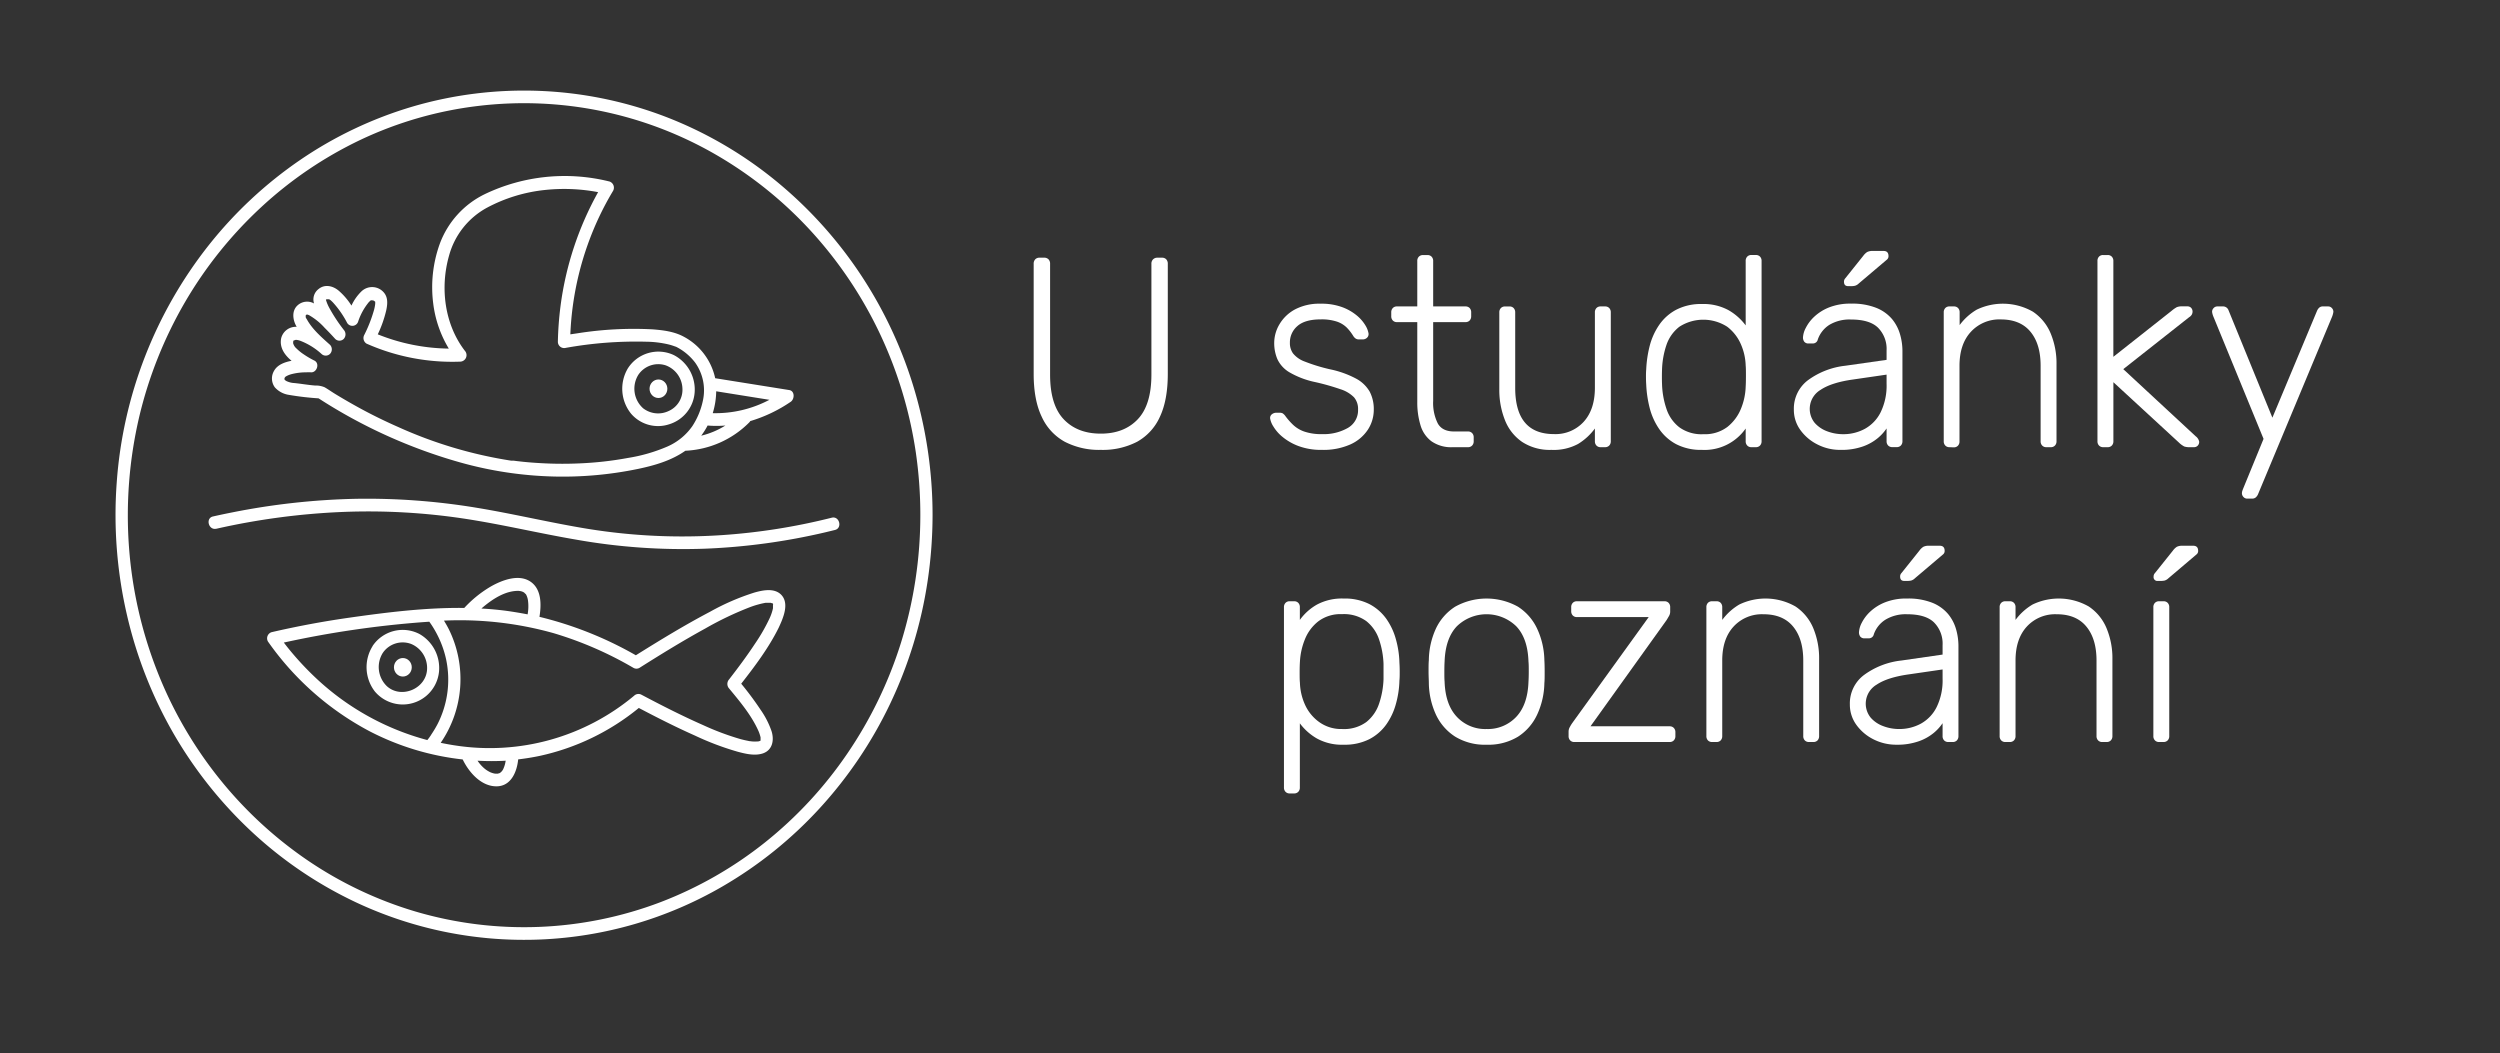 <?xml version="1.0" encoding="UTF-8"?>
<svg xmlns="http://www.w3.org/2000/svg" id="Vrstva_1" data-name="Vrstva 1" viewBox="0 0 715.58 301.42">
  <rect x="0" y="0" width="715.58" height="301.42" fill="#333333" stroke="none"/>
  <defs>
    <style>.cls-1{fill:#fff;}</style>
  </defs>
  <path class="cls-1" d="M263.43,147.47A123.1,123.1,0,0,1,257.88,184a119.8,119.8,0,0,1-15.39,31.75A116.16,116.16,0,0,1,219,241.1a112.53,112.53,0,0,1-29.9,17.11A110,110,0,0,1,119,260.93,111.32,111.32,0,0,1,87.67,246a116.39,116.39,0,0,1-25.2-23.52A117.85,117.85,0,0,1,45,192.12a121.7,121.7,0,0,1-8.07-35.42,123.85,123.85,0,0,1,2.88-37.23,120.64,120.64,0,0,1,13.15-33,118.1,118.1,0,0,1,21.8-27.17A113.79,113.79,0,0,1,103.24,40a108.84,108.84,0,0,1,33.59-9.67,109.75,109.75,0,0,1,68.35,14.1A114.91,114.91,0,0,1,232,66a118.64,118.64,0,0,1,19.61,29,121,121,0,0,1,10.51,34.38,124.38,124.38,0,0,1,1.31,18.09,1.75,1.75,0,1,0,3.5,0,126.6,126.6,0,0,0-5.68-37.5,122.92,122.92,0,0,0-15.83-32.75A121.18,121.18,0,0,0,221,50.9a115.29,115.29,0,0,0-30.83-17.61,113.36,113.36,0,0,0-72.09-2.78A114.4,114.4,0,0,0,85.91,45.79,119.33,119.33,0,0,0,59.8,70.12a123.69,123.69,0,0,0-26.39,68,126.78,126.78,0,0,0,3,38.21A123.58,123.58,0,0,0,49.9,210.36a121.49,121.49,0,0,0,22.46,28,116.72,116.72,0,0,0,29.39,19.85,113.15,113.15,0,0,0,105.06-4.49,118,118,0,0,0,27.77-22.33,121.76,121.76,0,0,0,20.12-29.77,124.11,124.11,0,0,0,10.83-35.42,129,129,0,0,0,1.4-18.74A1.75,1.75,0,1,0,263.43,147.47Z"></path>
  <path class="cls-1" d="M179.72,105.43a11.37,11.37,0,0,0,.93,13,10.17,10.17,0,0,0,10.93,3,10.35,10.35,0,0,0,7.25-9.09,11.13,11.13,0,0,0-5.89-10.67,10.35,10.35,0,0,0-13.22,3.76c-1.28,1.93,1.75,3.75,3,1.84a6.87,6.87,0,0,1,7.81-2.7,7.32,7.32,0,0,1,4.8,6.55,6.65,6.65,0,0,1-3.95,6.53,7,7,0,0,1-7.3-.79,7.53,7.53,0,0,1-1.36-9.59A1.77,1.77,0,0,0,179.72,105.43Z"></path>
  <path class="cls-1" d="M193.39,99.23h0l.08,0Z"></path>
  <path class="cls-1" d="M225.92,111.65l-21.21-3.39a17.68,17.68,0,0,0-9-11.89c-2.73-1.48-5.92-1.87-8.94-2.1a103,103,0,0,0-21.41,1.12l-2.11.31a87.22,87.22,0,0,1,8.33-33.8q1.78-3.74,3.9-7.27a1.86,1.86,0,0,0-1-2.67,53,53,0,0,0-35.7,3.6,25.73,25.73,0,0,0-12.9,14.22,36.69,36.69,0,0,0-1.89,17,32.71,32.71,0,0,0,4.47,13,56.18,56.18,0,0,1-20.33-4.08,33.58,33.58,0,0,0,2.43-6.91c.49-2.29.5-4.35-1.5-5.81a4.41,4.41,0,0,0-5.67.49,13.6,13.6,0,0,0-2.79,4A19.05,19.05,0,0,0,97,83.25c-1.65-1.43-4-2-5.8-.53a3.74,3.74,0,0,0-1.31,4.14,4.06,4.06,0,0,0-4.87.69c-1.57,1.59-1.19,4.12-.16,5.89l.07.11a4.31,4.31,0,0,0-4.47,3.36c-.47,2.59,1,4.71,3,6.36-1.89.36-4,1.07-5,2.85a4.28,4.28,0,0,0,.21,4.75,6.68,6.68,0,0,0,4,2.15,80.15,80.15,0,0,0,8.52,1,148.82,148.82,0,0,0,40.38,18.3,109,109,0,0,0,27.07,4.08,106.17,106.17,0,0,0,23.92-2.17c4.8-1,9.63-2.4,13.61-5.21a27.53,27.53,0,0,0,18.28-8.1,2.14,2.14,0,0,0,.3-.39A41.76,41.76,0,0,0,226.34,115C227.47,114.21,227.52,111.91,225.92,111.65Zm-118.6-25.5c-.1-.09,0-.07,0,0Zm-.49-.3c-.11,0-.13-.11,0,0Zm-13.62-.11c0,.05,0,0,0,0ZM87.51,90a0,0,0,0,0,0,0l0,.06ZM84,97.49l0,0C84,97.76,83.68,97.64,84,97.49Zm95.56,33.62A98.06,98.06,0,0,1,166,132.63a108.17,108.17,0,0,1-11.53-.08c-1.58-.09-3.16-.21-4.73-.37l-1.87-.21-.91-.12-.38,0-.32,0a124.7,124.7,0,0,1-32.29-9.63c-4-1.76-8-3.73-11.84-5.86q-3.18-1.76-6.29-3.66c-1-.61-1.94-1.29-2.94-1.86a6.54,6.54,0,0,0-2.74-.49c-2-.16-3.94-.51-5.92-.71a5.69,5.69,0,0,1-1.94-.43,2.25,2.25,0,0,1-.81-.5.58.58,0,0,1,0-.56.42.42,0,0,1,.17-.24c.14-.14,0-.07.32-.24a6.36,6.36,0,0,1,1.63-.62,16.67,16.67,0,0,1,3.48-.47c.67,0,1.36-.06,2,0,1.66,0,2.48-2.6.88-3.38a24.89,24.89,0,0,1-3.07-1.8,12.89,12.89,0,0,1-2-1.62,3,3,0,0,1-1-1.57,4.57,4.57,0,0,1,.07-.61,1.49,1.49,0,0,1,.21-.15,1.92,1.92,0,0,1,.42-.16s.28,0,.32,0a4.91,4.91,0,0,1,.94.22A19.36,19.36,0,0,1,92,101.28a1.75,1.75,0,0,0,2.47,0,1.88,1.88,0,0,0,0-2.57c-2.34-2.1-5-4.38-6.57-7.19-.28-.49-.41-.52-.4-.93,0-.13,0-.28.05-.41v0h0l.24-.14.19,0a3,3,0,0,0,.38.12,17.91,17.91,0,0,1,4.57,3.68q1.53,1.52,3,3.15a1.72,1.72,0,0,0,2.47,0,1.92,1.92,0,0,0,0-2.57,46.77,46.77,0,0,1-4.19-6.38,11.4,11.4,0,0,1-.85-2,1.82,1.82,0,0,1-.07-.25.81.81,0,0,0,.13-.12l.07,0h0a3.26,3.26,0,0,1,.68,0h0l.07,0,.36.24c.08.06.46.41.67.63a27,27,0,0,1,4.08,5.86,1.74,1.74,0,0,0,3.19-.44,17.42,17.42,0,0,1,3-5.44c.18-.19.53-.5.51-.49.14-.11.29-.14,0-.07a.54.54,0,0,1,.31,0,2.51,2.51,0,0,1,.55.06h0a5,5,0,0,1,.49.35h0s0,0,0,0,0,.07,0,.12,0,.29,0,.44a11.09,11.09,0,0,1-.42,2.06,39.89,39.89,0,0,1-2.71,6.87,1.88,1.88,0,0,0,.63,2.49,60.46,60.46,0,0,0,26.91,5.16,1.86,1.86,0,0,0,1.24-3.11c-5.86-7.66-7.11-18.11-4.51-27.25a22.25,22.25,0,0,1,10.76-13.65,45.09,45.09,0,0,1,16.85-5.14A52,52,0,0,1,171.2,55a91,91,0,0,0-10.77,32.69,95.27,95.27,0,0,0-.75,10.14,1.8,1.8,0,0,0,2.22,1.75A113.3,113.3,0,0,1,185,97.81a29.35,29.35,0,0,1,6.5.81,17,17,0,0,1,1.83.59h0l-.09,0,.1,0,.07,0,.17.08.49.26a15.9,15.9,0,0,1,4.85,4.17,13.65,13.65,0,0,1,2.26,11,21.31,21.31,0,0,1-3,7.24,17,17,0,0,1-7.08,5.82A47,47,0,0,1,179.52,131.11Zm21.14-6.39.22-.3a20.48,20.48,0,0,0,1.62-2.62,30.91,30.91,0,0,0,5.09,0A23.29,23.29,0,0,1,200.66,124.72Zm3.31-6.46A22.23,22.23,0,0,0,205,112l15.23,2.44A33,33,0,0,1,204,118.26Z"></path>
  <path class="cls-1" d="M61.87,151.36a200.8,200.8,0,0,1,36.67-4.84,183.66,183.66,0,0,1,34.19,1.91c10.75,1.62,21.33,4.17,32,6a175,175,0,0,0,37.13,2.62,182,182,0,0,0,34.35-4.68l2.8-.68c2.18-.55,1.26-4.06-.93-3.51a177.21,177.21,0,0,1-31.61,5,169.32,169.32,0,0,1-38-1.77c-10.69-1.73-21.23-4.29-31.91-6.05a192.11,192.11,0,0,0-35-2.58,202.24,202.24,0,0,0-35.11,3.89q-2.75.54-5.49,1.16c-2.2.49-1.27,4,.93,3.51Z"></path>
  <path class="cls-1" d="M106.69,184.88a11.38,11.38,0,0,0,.57,13,10.43,10.43,0,0,0,18.39-5.52,11.2,11.2,0,0,0-5.59-10.89,10.38,10.38,0,0,0-13.37,3.37,1.88,1.88,0,0,0,.63,2.49,1.76,1.76,0,0,0,2.39-.65,6.89,6.89,0,0,1,8-2.35,7.43,7.43,0,0,1,4.54,6.8c.09,5.91-7.37,9.11-11.55,5.24a7.61,7.61,0,0,1-1-9.69C111,184.79,108,183,106.69,184.88Z"></path>
  <path class="cls-1" d="M223.52,170.15c-2-1.91-5.23-1.2-7.53-.56a67.44,67.44,0,0,0-12.78,5.53C196,178.91,189,183.18,182,187.56a105.64,105.64,0,0,0-27.59-11c.58-3.53.57-7.74-2.35-9.92-3.37-2.52-8.32-.61-11.53,1.21a33,33,0,0,0-7.64,6.16c-11-.13-22,1.24-32.83,2.78q-11.26,1.6-22.36,4.17a1.85,1.85,0,0,0-1,2.67,82.71,82.71,0,0,0,29.22,25.75,75.9,75.9,0,0,0,26.52,8c1.84,3.81,5.4,7.79,9.8,7.69,4-.09,5.72-4.07,6.08-7.71q3.11-.36,6.16-1a67.35,67.35,0,0,0,28.37-13.72c5.28,2.78,10.61,5.48,16.05,7.9a80.66,80.66,0,0,0,12.15,4.6c2.26.61,5,1.29,7.33.5,2.7-.93,3.28-3.73,2.47-6.33a24.47,24.47,0,0,0-3.13-6.13,90,90,0,0,0-5.56-7.48c3.91-5,7.87-10.27,10.71-16C224.13,177,226.09,172.65,223.52,170.15Zm-2.3,2.74h0v0Zm-.17-.17Zm-.1,0,.06,0C220.9,172.69,220.78,172.67,221,172.69Zm-72.35-3.56a2.82,2.82,0,0,1,1.51.51c-.09,0,.38.36.43.45,0-.06.22.43.21.4a5.09,5.09,0,0,1,.38,1.4,12.61,12.61,0,0,1-.11,3.93q-3-.58-6-1c-2.4-.32-4.82-.54-7.23-.67C141,171.39,144.76,169,148.6,169.13Zm-25.2,41.19c-.15.21-.29.43-.45.64,0,.06-.18.24-.23.32s-.27.35-.41.52a74.6,74.6,0,0,1-31.63-17.51,85.45,85.45,0,0,1-7-7.35c-.84-1-1.65-2-2.44-3.05h0a286.49,286.49,0,0,1,39.8-5.84l1.84-.13.1.14.35.5a28.42,28.42,0,0,1,1.51,2.49,28.83,28.83,0,0,1,2.84,7.59,28,28,0,0,1-2.44,18.59A31.69,31.69,0,0,1,123.4,210.32Zm21.31,7.56a8.12,8.12,0,0,1-.57,2,2.81,2.81,0,0,1-1.14,1.39,3.74,3.74,0,0,0-.51.15s-.52,0-.64,0a2.55,2.55,0,0,1-.66-.12,5.64,5.64,0,0,1-.76-.25,7.7,7.7,0,0,1-1.74-1.09,10.35,10.35,0,0,1-2-2.25,72.6,72.6,0,0,0,8.08,0Zm76.54-44.73c0,.22,0,.43,0,.64s0,.21,0,.27l-.12.53a13.8,13.8,0,0,1-.79,2.23,51.47,51.47,0,0,1-4.21,7.36c-2.33,3.54-4.86,6.93-7.45,10.27a1.94,1.94,0,0,0,0,2.57c3.13,3.78,6.49,7.77,8.49,12.35a11.56,11.56,0,0,1,.53,1.65,1.43,1.43,0,0,1,0,.22,1.8,1.8,0,0,1,0,.22c0,.11,0,.24,0,.35h0v.05a.92.92,0,0,0,0,.09l0,0,0,0-.09.06a.33.33,0,0,0-.12.06h0l-.49.13-.06,0h-.13a11.85,11.85,0,0,1-1.46,0l-.59-.07c-.24,0-.48-.07-.71-.12-.7-.13-1.39-.3-2.08-.48a76.35,76.35,0,0,1-10.69-4c-6-2.64-11.86-5.63-17.66-8.7a1.8,1.8,0,0,0-2.12.28,64.46,64.46,0,0,1-51.14,14.24c-1.41-.21-2.82-.47-4.22-.76a32.2,32.2,0,0,0,2.35-32.46c-.43-.86-.91-1.7-1.42-2.52a99.27,99.27,0,0,1,31.45,3.61,104,104,0,0,1,22.77,9.9,1.73,1.73,0,0,0,1.77,0c6.18-3.91,12.41-7.74,18.81-11.25a92.69,92.69,0,0,1,12.9-6.15,26,26,0,0,1,4.31-1.2h.1l.37,0a6.66,6.66,0,0,1,.77,0l.3,0a3.46,3.46,0,0,0,.53.14h0l.06,0,0,0h0l0,0,0,0v0l0,.06,0,0a1.44,1.44,0,0,0,.07.22c-.06-.26,0-.11,0,0a.32.32,0,0,1,0,.13Z"></path>
  <path class="cls-1" d="M221.16,172.84v0h0l0,0h0s0,0-.08-.06h0C221.07,172.79,221.21,173,221.16,172.84Z"></path>
  <path class="cls-1" d="M221.25,173.11h0s0,0,0,0v.07h0Z"></path>
  <path class="cls-1" d="M315.11,128.77a21.39,21.39,0,0,1-10.33-2.32,15.42,15.42,0,0,1-6.59-7.13q-2.32-4.8-2.32-12.32V75.54a1.8,1.8,0,0,1,.45-1.31,1.59,1.59,0,0,1,1.19-.47h1.35a1.66,1.66,0,0,1,1.26.47,1.8,1.8,0,0,1,.45,1.31v31.69q0,8.68,3.91,12.79t10.63,4.1q6.63,0,10.54-4.1t3.92-12.79V75.54a1.73,1.73,0,0,1,.48-1.31,1.7,1.7,0,0,1,1.23-.47h1.34a1.6,1.6,0,0,1,1.2.47,1.84,1.84,0,0,1,.44,1.31V107q0,7.52-2.27,12.32a15.34,15.34,0,0,1-6.52,7.13A21.32,21.32,0,0,1,315.11,128.77Z"></path>
  <path class="cls-1" d="M378.39,128.77a18.5,18.5,0,0,1-6.67-1.08,15.91,15.91,0,0,1-4.58-2.6,11.6,11.6,0,0,1-2.65-3,6.3,6.3,0,0,1-.93-2.25,1.32,1.32,0,0,1,.52-1.28,2,2,0,0,1,1.12-.42h1.12a1.9,1.9,0,0,1,.78.15,2.93,2.93,0,0,1,.86.86,19.2,19.2,0,0,0,2.23,2.51,8.88,8.88,0,0,0,3.24,1.9,15,15,0,0,0,5,.7,13.91,13.91,0,0,0,7.38-1.78,5.8,5.8,0,0,0,2.91-5.27,5.11,5.11,0,0,0-1.16-3.49,9.45,9.45,0,0,0-3.91-2.32,65.53,65.53,0,0,0-7.45-2.09,24.41,24.41,0,0,1-7.2-2.79,8.62,8.62,0,0,1-3.39-3.76,11.73,11.73,0,0,1-.89-4.61,10.48,10.48,0,0,1,1.49-5.31,11.45,11.45,0,0,1,4.43-4.26A14.92,14.92,0,0,1,378,86.93a17.1,17.1,0,0,1,6.22,1,14.38,14.38,0,0,1,4.22,2.44,11.18,11.18,0,0,1,2.42,2.83,6.33,6.33,0,0,1,.86,2.25,1.44,1.44,0,0,1-.45,1.24,1.75,1.75,0,0,1-1.2.46H389a1.61,1.61,0,0,1-1-.27,2.54,2.54,0,0,1-.67-.74,13.57,13.57,0,0,0-1.79-2.32,7.4,7.4,0,0,0-2.8-1.74,13.76,13.76,0,0,0-4.73-.66q-4.47,0-6.64,1.9a6.15,6.15,0,0,0-2.16,4.84,5,5,0,0,0,.9,3,7.66,7.66,0,0,0,3.35,2.33,50.77,50.77,0,0,0,7.16,2.2,27.83,27.83,0,0,1,7.53,2.68,9.85,9.85,0,0,1,3.91,3.75,10.78,10.78,0,0,1,1.16,5.12,10.42,10.42,0,0,1-1.68,5.73,11.76,11.76,0,0,1-5,4.23A18.94,18.94,0,0,1,378.39,128.77Z"></path>
  <path class="cls-1" d="M415.81,128a9.83,9.83,0,0,1-6.11-1.71,8.84,8.84,0,0,1-3.13-4.65,22.42,22.42,0,0,1-.9-6.58V92.2h-5.81a1.55,1.55,0,0,1-1.19-.46,1.72,1.72,0,0,1-.45-1.24V89.41a1.72,1.72,0,0,1,.45-1.24,1.55,1.55,0,0,1,1.19-.46h5.81v-13a1.7,1.7,0,0,1,.45-1.24,1.58,1.58,0,0,1,1.19-.46h1.27a1.55,1.55,0,0,1,1.19.46,1.7,1.7,0,0,1,.45,1.24v13h9.24a1.59,1.59,0,0,1,1.2.46,1.76,1.76,0,0,1,.44,1.24V90.5a1.76,1.76,0,0,1-.44,1.24,1.59,1.59,0,0,1-1.2.46h-9.24v22.55a13.09,13.09,0,0,0,1.31,6.43c.86,1.55,2.42,2.32,4.65,2.32h4a1.57,1.57,0,0,1,1.19.47,1.7,1.7,0,0,1,.45,1.24v1.08a1.7,1.7,0,0,1-.45,1.24,1.57,1.57,0,0,1-1.19.47Z"></path>
  <path class="cls-1" d="M444.06,128.77a14.45,14.45,0,0,1-8.38-2.28,13.52,13.52,0,0,1-4.92-6.24,23.26,23.26,0,0,1-1.61-8.83v-22a1.72,1.72,0,0,1,.45-1.24,1.58,1.58,0,0,1,1.19-.46h1.27a1.55,1.55,0,0,1,1.19.46,1.72,1.72,0,0,1,.45,1.24V111q0,13.25,11.11,13.25a10.91,10.91,0,0,0,8.5-3.53q3.19-3.52,3.2-9.72V89.41a1.72,1.72,0,0,1,.45-1.24,1.57,1.57,0,0,1,1.19-.46h1.27a1.58,1.58,0,0,1,1.19.46,1.72,1.72,0,0,1,.45,1.24v36.88a1.7,1.7,0,0,1-.45,1.24,1.59,1.59,0,0,1-1.19.47h-1.27a1.57,1.57,0,0,1-1.19-.47,1.7,1.7,0,0,1-.45-1.24v-3.64a16.85,16.85,0,0,1-4.81,4.42A14.69,14.69,0,0,1,444.06,128.77Z"></path>
  <path class="cls-1" d="M487.15,128.77a15.38,15.38,0,0,1-7.35-1.62,13.74,13.74,0,0,1-4.88-4.34,18.87,18.87,0,0,1-2.72-6,32.77,32.77,0,0,1-1-6.74c-.05-.77-.07-1.49-.07-2.17s0-1.39.07-2.17a32.88,32.88,0,0,1,1-6.74,18.91,18.91,0,0,1,2.72-6,13.64,13.64,0,0,1,4.88-4.34,15.38,15.38,0,0,1,7.35-1.63,14.94,14.94,0,0,1,7.64,1.78,16.08,16.08,0,0,1,4.88,4.34V74.69a1.7,1.7,0,0,1,.45-1.24,1.57,1.57,0,0,1,1.19-.46h1.27a1.58,1.58,0,0,1,1.19.46,1.7,1.7,0,0,1,.45,1.24v51.6a1.7,1.7,0,0,1-.45,1.24,1.59,1.59,0,0,1-1.19.47h-1.27a1.57,1.57,0,0,1-1.19-.47,1.7,1.7,0,0,1-.45-1.24v-3.64a14.34,14.34,0,0,1-12.52,6.12Zm.44-4.49a10.65,10.65,0,0,0,6.86-2.09,12.77,12.77,0,0,0,3.88-5.23,18,18,0,0,0,1.34-6.32c.05-.77.07-1.78.07-3s0-2.25-.07-3a16.28,16.28,0,0,0-1.38-6.12,12.56,12.56,0,0,0-3.91-5,12.64,12.64,0,0,0-13.68,0A11.07,11.07,0,0,0,477,98.71a24.19,24.19,0,0,0-1.27,7c-.05,1.45-.05,2.9,0,4.34a24.26,24.26,0,0,0,1.27,7,11,11,0,0,0,3.69,5.26A10.82,10.82,0,0,0,487.59,124.28Z"></path>
  <path class="cls-1" d="M526.8,128.77a14.13,14.13,0,0,1-6.59-1.55,13.37,13.37,0,0,1-4.89-4.14,9.8,9.8,0,0,1-1.86-5.85,10.17,10.17,0,0,1,4.1-8.45,22.21,22.21,0,0,1,10.66-4.1L540,103v-2.71a8.61,8.61,0,0,0-2.43-6.47c-1.61-1.58-4.18-2.36-7.71-2.36A11.17,11.17,0,0,0,523.6,93a8.11,8.11,0,0,0-3.28,4.15,1.42,1.42,0,0,1-1.42,1.16h-1.19a1.46,1.46,0,0,1-1.27-.5,2,2,0,0,1-.37-1.2,6.59,6.59,0,0,1,.78-2.71,11.47,11.47,0,0,1,2.42-3.22A13.44,13.44,0,0,1,523.52,88a16.37,16.37,0,0,1,6.34-1.09,18.58,18.58,0,0,1,7.27,1.24,11.52,11.52,0,0,1,4.47,3.22,12.07,12.07,0,0,1,2.27,4.38,17.35,17.35,0,0,1,.67,4.72v25.8a1.74,1.74,0,0,1-.44,1.24,1.6,1.6,0,0,1-1.2.47h-1.26a1.6,1.6,0,0,1-1.2-.47,1.7,1.7,0,0,1-.44-1.24v-3.64a13.11,13.11,0,0,1-2.54,2.79,14,14,0,0,1-4.21,2.36A18.33,18.33,0,0,1,526.8,128.77Zm.75-4.49a12.88,12.88,0,0,0,6.26-1.55,11,11,0,0,0,4.51-4.77,17.36,17.36,0,0,0,1.68-8.09v-2.64l-9.62,1.4q-6.12.86-9.24,2.94a6.34,6.34,0,0,0-1.72,9.46,8.83,8.83,0,0,0,3.62,2.44A12.93,12.93,0,0,0,527.55,124.28ZM529,81.9c-.8,0-1.19-.42-1.19-1.24a1.38,1.38,0,0,1,.37-1l5.14-6.43a4.32,4.32,0,0,1,1.12-1.09,3.39,3.39,0,0,1,1.64-.31h3.06c.94,0,1.41.5,1.41,1.48a1.29,1.29,0,0,1-.37.93l-8.13,6.89a2.58,2.58,0,0,1-1.08.66,5.2,5.2,0,0,1-1.23.12Z"></path>
  <path class="cls-1" d="M558,128a1.57,1.57,0,0,1-1.19-.47,1.7,1.7,0,0,1-.45-1.24V89.41a1.72,1.72,0,0,1,.45-1.24,1.57,1.57,0,0,1,1.19-.46h1.27a1.58,1.58,0,0,1,1.19.46,1.72,1.72,0,0,1,.45,1.24v3.64a16.57,16.57,0,0,1,4.88-4.41,17.29,17.29,0,0,1,16.1.58,13.89,13.89,0,0,1,5.07,6.2,22.27,22.27,0,0,1,1.68,8.87v22a1.7,1.7,0,0,1-.45,1.24A1.59,1.59,0,0,1,587,128h-1.27a1.57,1.57,0,0,1-1.19-.47,1.7,1.7,0,0,1-.45-1.24V104.68q0-6.21-2.91-9.73t-8.49-3.52A11.05,11.05,0,0,0,564.11,95q-3.24,3.52-3.24,9.73v21.61a1.7,1.7,0,0,1-.45,1.24,1.59,1.59,0,0,1-1.19.47Z"></path>
  <path class="cls-1" d="M602,128a1.59,1.59,0,0,1-1.19-.47,1.7,1.7,0,0,1-.45-1.24V74.69a1.7,1.7,0,0,1,.45-1.24A1.58,1.58,0,0,1,602,73h1.27a1.55,1.55,0,0,1,1.19.46,1.7,1.7,0,0,1,.45,1.24v27.43L621.54,89a9.63,9.63,0,0,1,1.53-1.08,3.94,3.94,0,0,1,1.6-.23h1.42a1.43,1.43,0,0,1,1.08.42,1.58,1.58,0,0,1,.41,1.13,1.93,1.93,0,0,1-.18.73,2,2,0,0,1-.79.82l-18.86,14.87,20.73,19.22a2.56,2.56,0,0,1,1,1.55,1.56,1.56,0,0,1-.41,1.12A1.44,1.44,0,0,1,628,128h-1.19a4.66,4.66,0,0,1-1.6-.2,6.35,6.35,0,0,1-1.53-1.12L604.92,109.4v16.89a1.7,1.7,0,0,1-.45,1.24,1.56,1.56,0,0,1-1.19.47Z"></path>
  <path class="cls-1" d="M643.16,142.72a1.39,1.39,0,0,1-1-.46,1.53,1.53,0,0,1-.45-1.09,2.28,2.28,0,0,1,.11-.66c.08-.23.19-.53.34-.89l5.74-14L633.62,90.81a5.65,5.65,0,0,1-.45-1.55,1.51,1.51,0,0,1,.45-1.09,1.41,1.41,0,0,1,1-.46h1.57a1.67,1.67,0,0,1,1.15.35,1.71,1.71,0,0,1,.56.81l12.53,30.68,12.82-30.68a2.64,2.64,0,0,1,.59-.81,1.55,1.55,0,0,1,1.12-.35h1.49a1.41,1.41,0,0,1,1,.46,1.54,1.54,0,0,1,.44,1.09,5.89,5.89,0,0,1-.44,1.55l-21.17,50.75a2.67,2.67,0,0,1-.6.81,1.6,1.6,0,0,1-1.12.35Z"></path>
  <path class="cls-1" d="M369.15,227.11a1.57,1.57,0,0,1-1.19-.47,1.7,1.7,0,0,1-.45-1.24V173.8a1.7,1.7,0,0,1,.45-1.24,1.57,1.57,0,0,1,1.19-.46h1.27a1.58,1.58,0,0,1,1.19.46,1.7,1.7,0,0,1,.45,1.24v3.64a15.32,15.32,0,0,1,4.88-4.38,15.13,15.13,0,0,1,7.64-1.74,15.55,15.55,0,0,1,7.38,1.59,13.88,13.88,0,0,1,4.85,4.22,18.61,18.61,0,0,1,2.75,5.89,27.13,27.13,0,0,1,1,6.66c.05.78.08,1.63.08,2.56s0,1.78-.08,2.56a27.13,27.13,0,0,1-1,6.66,18.51,18.51,0,0,1-2.75,5.89,13.68,13.68,0,0,1-4.85,4.22,15.55,15.55,0,0,1-7.38,1.59,14.82,14.82,0,0,1-7.64-1.78,16,16,0,0,1-4.88-4.34V225.4a1.7,1.7,0,0,1-.45,1.24,1.59,1.59,0,0,1-1.19.47Zm15-18.44a10.84,10.84,0,0,0,6.94-2,11.3,11.3,0,0,0,3.65-5.27,24.54,24.54,0,0,0,1.27-7c0-1.44,0-2.89,0-4.34a24.54,24.54,0,0,0-1.27-7,11.3,11.3,0,0,0-3.65-5.27,10.9,10.9,0,0,0-6.94-2,10.57,10.57,0,0,0-6.85,2.09,12.36,12.36,0,0,0-3.84,5.23,19.72,19.72,0,0,0-1.38,6.31c-.05.78-.08,1.78-.08,3s0,2.25.08,3a16.37,16.37,0,0,0,1.38,6.12,12.37,12.37,0,0,0,3.95,5A10.76,10.76,0,0,0,384.13,208.67Z"></path>
  <path class="cls-1" d="M425.5,213.16a16.29,16.29,0,0,1-9-2.32,15,15,0,0,1-5.52-6.36,22.34,22.34,0,0,1-2-9c0-.78-.08-1.86-.08-3.26s0-2.48.08-3.25a22.27,22.27,0,0,1,2-9,15,15,0,0,1,5.52-6.31,18.49,18.49,0,0,1,18,0A15,15,0,0,1,440,180a22.27,22.27,0,0,1,2.05,9c.05.77.08,1.86.08,3.25s0,2.48-.08,3.26a22.34,22.34,0,0,1-2.05,9,15,15,0,0,1-5.51,6.36A16.33,16.33,0,0,1,425.5,213.16Zm0-4.49a11.13,11.13,0,0,0,8.5-3.49q3.28-3.48,3.5-10.07c.05-.78.08-1.73.08-2.87s0-2.09-.08-2.87q-.21-6.66-3.5-10.11a12.21,12.21,0,0,0-17,0q-3.28,3.45-3.51,10.11c-.05.78-.07,1.74-.07,2.87s0,2.09.07,2.87q.22,6.58,3.51,10.07A11.09,11.09,0,0,0,425.5,208.67Z"></path>
  <path class="cls-1" d="M450.62,212.39a1.59,1.59,0,0,1-1.19-.47,1.7,1.7,0,0,1-.45-1.24v-1.31a2.6,2.6,0,0,1,.34-1.24A12.11,12.11,0,0,1,450,207l21.91-30.37H451.37a1.6,1.6,0,0,1-1.19-.46,1.72,1.72,0,0,1-.45-1.24V173.8a1.7,1.7,0,0,1,.45-1.24,1.57,1.57,0,0,1,1.19-.46h25.05a1.58,1.58,0,0,1,1.19.46,1.7,1.7,0,0,1,.45,1.24v1.32a2.43,2.43,0,0,1-.34,1.2c-.22.39-.46.79-.71,1.2l-21.76,30.37h22.66a1.59,1.59,0,0,1,1.19.47,1.7,1.7,0,0,1,.45,1.24v1.08a1.7,1.7,0,0,1-.45,1.24,1.59,1.59,0,0,1-1.19.47Z"></path>
  <path class="cls-1" d="M490.06,212.39a1.6,1.6,0,0,1-1.2-.47,1.74,1.74,0,0,1-.44-1.24V173.8a1.74,1.74,0,0,1,.44-1.24,1.59,1.59,0,0,1,1.2-.46h1.26a1.59,1.59,0,0,1,1.2.46,1.74,1.74,0,0,1,.44,1.24v3.64a16.47,16.47,0,0,1,4.89-4.41,17.29,17.29,0,0,1,16.1.58,13.89,13.89,0,0,1,5.07,6.2,22.41,22.41,0,0,1,1.67,8.87v22a1.74,1.74,0,0,1-.44,1.24,1.6,1.6,0,0,1-1.2.47h-1.26a1.6,1.6,0,0,1-1.2-.47,1.74,1.74,0,0,1-.44-1.24V189.06q0-6.19-2.91-9.72t-8.5-3.52a11,11,0,0,0-8.53,3.52q-3.25,3.53-3.25,9.72v21.62a1.74,1.74,0,0,1-.44,1.24,1.6,1.6,0,0,1-1.2.47Z"></path>
  <path class="cls-1" d="M542.83,213.16a14.32,14.32,0,0,1-6.6-1.55,13.42,13.42,0,0,1-4.88-4.14,9.8,9.8,0,0,1-1.86-5.85,10.13,10.13,0,0,1,4.1-8.45,22.11,22.11,0,0,1,10.66-4.11l11.78-1.7v-2.71a8.6,8.6,0,0,0-2.43-6.47c-1.61-1.58-4.18-2.36-7.71-2.36a11.17,11.17,0,0,0-6.26,1.58,8.07,8.07,0,0,0-3.28,4.15,1.43,1.43,0,0,1-1.42,1.16h-1.19a1.49,1.49,0,0,1-1.27-.5,2,2,0,0,1-.37-1.2,6.63,6.63,0,0,1,.78-2.72,11.58,11.58,0,0,1,2.42-3.21,13.44,13.44,0,0,1,4.25-2.67,16.37,16.37,0,0,1,6.34-1.09,18.58,18.58,0,0,1,7.27,1.24,11.52,11.52,0,0,1,4.47,3.22,12,12,0,0,1,2.27,4.37,17.48,17.48,0,0,1,.67,4.73v25.8a1.74,1.74,0,0,1-.44,1.24,1.6,1.6,0,0,1-1.2.47h-1.26a1.6,1.6,0,0,1-1.2-.47,1.7,1.7,0,0,1-.44-1.24V207a13.11,13.11,0,0,1-2.54,2.79,14,14,0,0,1-4.21,2.36A18.37,18.37,0,0,1,542.83,213.16Zm.75-4.49a12.88,12.88,0,0,0,6.26-1.55,11,11,0,0,0,4.51-4.77,17.36,17.36,0,0,0,1.68-8.09v-2.64l-9.62,1.4q-6.12.85-9.24,2.94a6.33,6.33,0,0,0-1.72,9.45,8.64,8.64,0,0,0,3.62,2.44A12.71,12.71,0,0,0,543.58,208.67Zm1.49-42.39c-.8,0-1.19-.41-1.19-1.24a1.37,1.37,0,0,1,.37-1l5.14-6.43a4.32,4.32,0,0,1,1.12-1.09,3.39,3.39,0,0,1,1.64-.31h3.06q1.41,0,1.41,1.47a1.26,1.26,0,0,1-.37.93l-8.13,6.9a2.58,2.58,0,0,1-1.08.66,5.27,5.27,0,0,1-1.23.11Z"></path>
  <path class="cls-1" d="M574,212.39a1.57,1.57,0,0,1-1.19-.47,1.7,1.7,0,0,1-.45-1.24V173.8a1.7,1.7,0,0,1,.45-1.24,1.57,1.57,0,0,1,1.19-.46h1.27a1.58,1.58,0,0,1,1.19.46,1.7,1.7,0,0,1,.45,1.24v3.64a16.43,16.43,0,0,1,4.88-4.41,17.29,17.29,0,0,1,16.1.58,13.89,13.89,0,0,1,5.07,6.2,22.24,22.24,0,0,1,1.68,8.87v22a1.7,1.7,0,0,1-.45,1.24,1.59,1.59,0,0,1-1.19.47h-1.27a1.57,1.57,0,0,1-1.19-.47,1.7,1.7,0,0,1-.45-1.24V189.06q0-6.19-2.91-9.72t-8.5-3.52a11,11,0,0,0-8.53,3.52q-3.24,3.53-3.24,9.72v21.62a1.7,1.7,0,0,1-.45,1.24,1.59,1.59,0,0,1-1.19.47Z"></path>
  <path class="cls-1" d="M618,212.39a1.57,1.57,0,0,1-1.19-.47,1.7,1.7,0,0,1-.45-1.24V173.8a1.7,1.7,0,0,1,.45-1.24,1.57,1.57,0,0,1,1.19-.46h1.27a1.58,1.58,0,0,1,1.19.46,1.7,1.7,0,0,1,.45,1.24v36.88a1.7,1.7,0,0,1-.45,1.24,1.59,1.59,0,0,1-1.19.47Zm-.37-46.11a1.08,1.08,0,0,1-1.2-1.24,1.38,1.38,0,0,1,.38-1l5.14-6.43a4.32,4.32,0,0,1,1.12-1.09,3.39,3.39,0,0,1,1.64-.31h3.05c.95,0,1.42.49,1.42,1.47a1.26,1.26,0,0,1-.37.93l-8.13,6.9a2.7,2.7,0,0,1-1.08.66,5.27,5.27,0,0,1-1.23.11Z"></path>
  <ellipse class="cls-1" cx="188.47" cy="111.27" rx="2.55" ry="2.65"></ellipse>
  <ellipse class="cls-1" cx="115.31" cy="191" rx="2.55" ry="2.65"></ellipse>
</svg>
